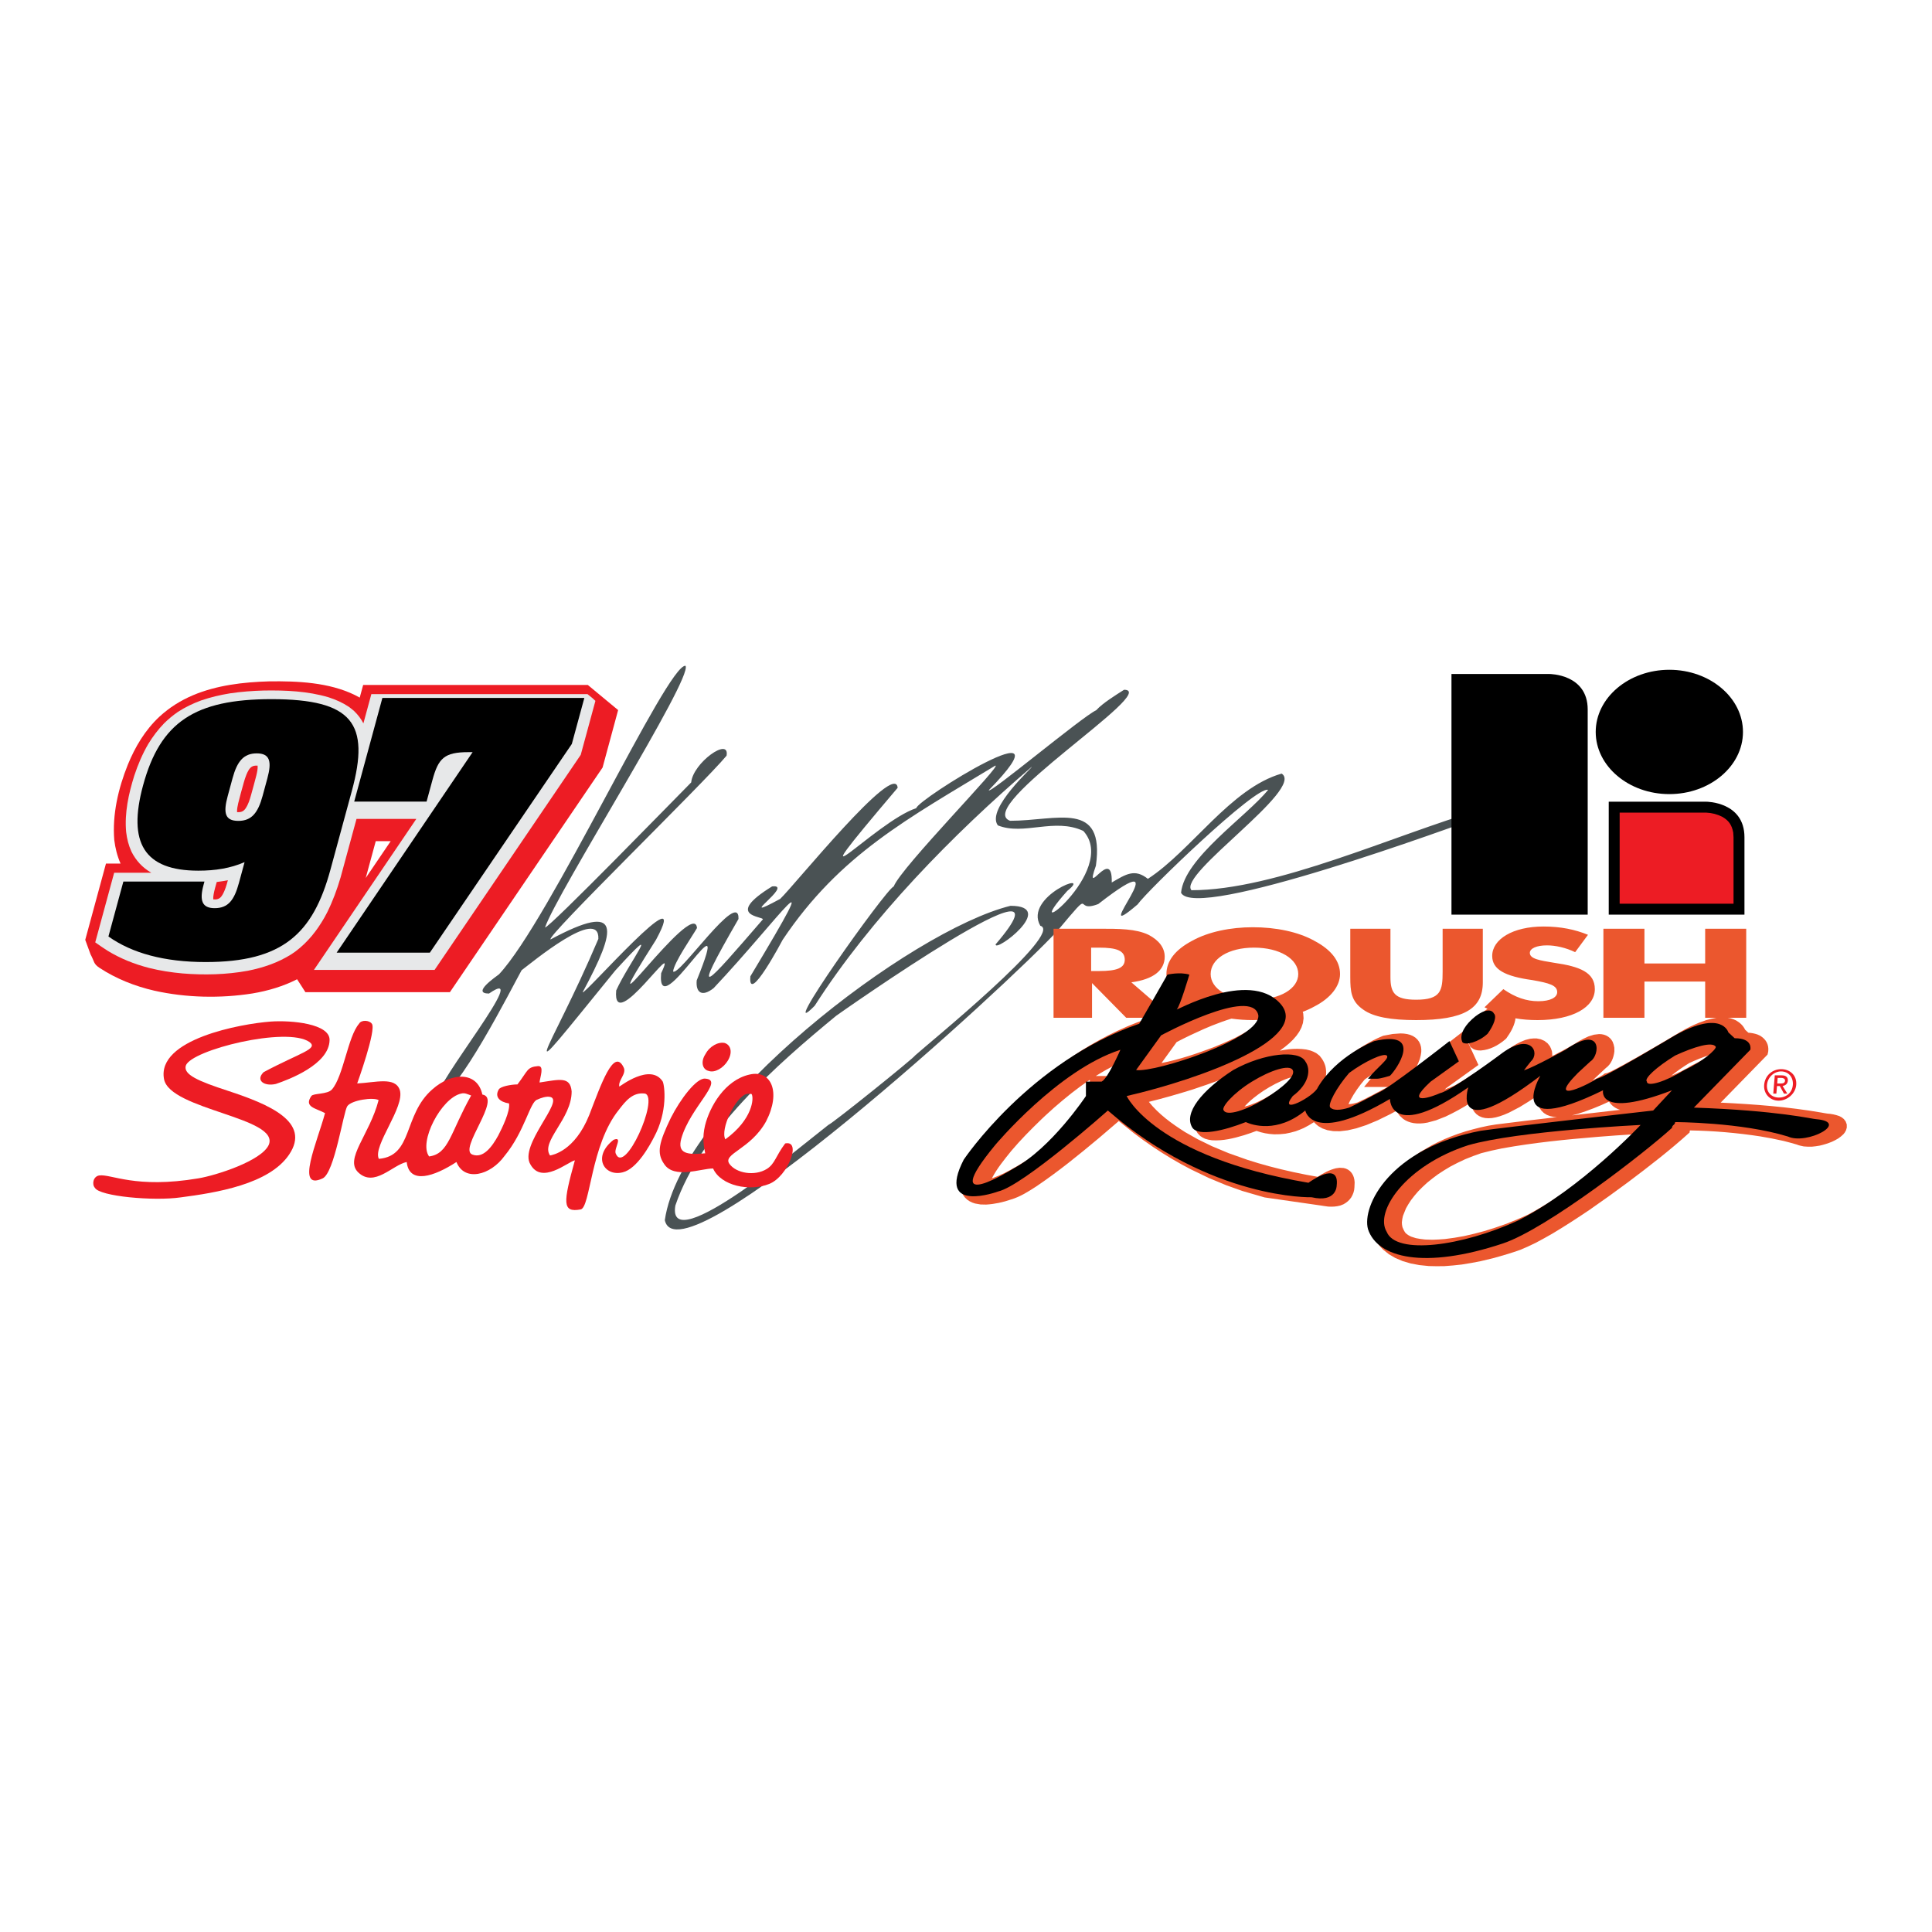 <?xml version="1.0" encoding="utf-8"?>
<!-- Generator: Adobe Illustrator 13.0.0, SVG Export Plug-In . SVG Version: 6.00 Build 14948)  -->
<!DOCTYPE svg PUBLIC "-//W3C//DTD SVG 1.0//EN" "http://www.w3.org/TR/2001/REC-SVG-20010904/DTD/svg10.dtd">
<svg version="1.0" id="Layer_1" xmlns="http://www.w3.org/2000/svg" xmlns:xlink="http://www.w3.org/1999/xlink" x="0px" y="0px"
	 width="192.756px" height="192.756px" viewBox="0 0 192.756 192.756" enable-background="new 0 0 192.756 192.756"
	 xml:space="preserve">
<g>
	<polygon fill-rule="evenodd" clip-rule="evenodd" fill="#FFFFFF" points="0,0 192.756,0 192.756,192.756 0,192.756 0,0 	"/>
	<path fill-rule="evenodd" clip-rule="evenodd" fill="#4A5254" d="M147.774,80.766c0.067,0,0.858,0.081,0.688,0.46
		c-3.568,1.299-29.167,10.703-30.627,7.848c0.314-3.464,6.579-7.645,8.684-10.27c-1.208-0.406-12.045,10.04-13.023,11.433
		c-5.384,4.614,4.887-6.9-3.921-0.041c-2.621,1.001-0.186-1.976-4.07,2.666c-4.985,5.439-37.764,35.396-39.176,28.875
		c1.631-11.434,24.553-28.915,34.489-31.364c4.723,0-1.592,4.736-1.484,3.843c8.88-10.351-15.763,7.022-15.894,7.117
		c-5.906,4.857-13.551,11.568-16.059,18.942c-0.944,5.494,13.152-6.427,15.26-8.037c0.492-0.203,8.607-6.738,8.651-6.928
		c1.195-1.096,14.952-12.258,12.498-12.948c-1.684-2.923,5.381-5.629,2.696-3.478c-5.358,5.98,5.239-1.975,1.598-5.98
		c-2.881-1.353-5.943,0.487-8.528-0.555c-1.23-1.65,3.65-5.94,3.37-5.832c-7.848,6.725-16.048,15.086-21.643,23.827
		c-4.129,4.208,7.072-11.595,7.885-11.906c0.757-1.935,11.052-12.367,10.116-12.042c-8.663,5.264-15.466,8.822-21.192,17.36
		c0,0-3.496,6.63-3.227,3.653c8-13.328,3.012-5.913-3.665,1.177c-1.166,0.921-1.799,0.447-1.689-0.771
		c3.925-9.715-4.049,4.816-3.548-0.718c1.972-4.14-4.908,6.387-4.485,1.719c1.252-2.774,4.972-7.537-0.09-1.989
		c-10.917,13.422-6.646,8.538-1.69-3.152c0.15-3.302-6.729,2.436-7.657,3.125c-0.872,1.556-6.545,12.799-8.4,12.665
		c-0.394-1.178,9.635-13.449,5.145-10.338c-1.786,0,0.693-1.678,1-1.921c5.048-5.385,16.781-30.944,18.606-30.782
		c0.785,1.19-12.851,22.663-14.016,26.114c0.474,0,13.157-13.043,14.585-14.478c0.176-1.949,3.866-4.587,3.529-2.666
		c-2.37,2.855-18.051,18.077-17.56,18.333c7.196-3.856,6.62-1.083,3.203,5.264c-0.006,0.515,11.093-12.218,7.321-5.236
		c-7.543,11.88,3.836-4.411,4.084-1.164c-0.498,0.866-2.302,3.45-2.382,4.33c0.542,0.596,6.627-8.334,6.523-5.236
		c-5.024,8.714-3.236,6.59,2.432,0.041c0.082-0.311-3.952-0.284,0.92-3.288c2.339-0.284-4.003,3.856,0.807,1.245
		c1.406-1.326,11.514-13.882,11.72-11.082c-11.271,13.287-2.224,3.342,1.859,2.03c0.076-0.839,15.922-10.716,7.24-1.8
		c-0.091,0.555,9.31-7.333,10.707-7.969c0.676-0.731,1.936-1.502,2.783-2.043c3.694,0-15.105,11.704-11.373,13.071
		c4.709,0,9.472-2.098,8.565,4.479c-1.255,3.545,1.678-2.097,1.58,1.678c1.399-0.812,2.279-1.421,3.604-0.365
		c4.312-2.788,8.263-9.052,13.346-10.5c2.367,1.501-10.412,10.08-8.997,11.636C127.304,88.816,138.975,83.35,147.774,80.766
		L147.774,80.766L147.774,80.766z"/>
	<path fill-rule="evenodd" clip-rule="evenodd" fill="#ED1C24" d="M27.021,101.921c2.084-0.145,5.907,0.217,5.861,1.851
		c-0.038,2.427-4.072,3.941-5.362,4.374c-1.132,0.264-2.066-0.337-1.218-1.178c3.65-1.946,5.5-2.308,4.576-3.004
		c-2.256-1.586-11.82,0.793-12.341,2.354c-0.256,0.89,1.212,1.538,4.236,2.523c4.095,1.346,8.264,3.101,6.075,6.345
		c-1.992,2.979-7.322,3.82-10.827,4.277c-2.675,0.385-8.103-0.096-8.558-0.961c-0.308-0.337-0.173-1.13,0.432-1.226
		c1.18-0.169,3.613,1.346,9.899,0.288c1.73-0.288,6.295-1.73,7.02-3.341c1.147-2.739-9.871-3.484-10.45-6.561
		C15.618,103.675,24.05,102.138,27.021,101.921L27.021,101.921L27.021,101.921z"/>
	<path fill-rule="evenodd" clip-rule="evenodd" fill="#ED1C24" d="M37.098,102.138c0.482,0.576-1.461,5.959-1.461,5.959
		c1.853-0.096,3.784-0.697,4.249,0.649c0.542,1.706-2.728,5.575-2.089,6.872c3.432-0.288,2.412-4.373,5.327-6.921
		c1.989-1.777,4.514-1.777,5,0.505c2.009,0.337-2.402,5.432-1.009,5.984c1.092,0.432,1.976-0.77,2.596-1.898
		c0.385-0.745,1.199-2.403,1.078-3.196c-0.922-0.145-1.468-0.649-1.027-1.395c0.141-0.288,1.212-0.504,1.864-0.504
		c1.072-1.394,0.935-1.73,2.05-1.827c0.657-0.048,0.207,1.082,0.153,1.635c1.957-0.288,3.07-0.649,3.204,0.889
		c0.016,2.74-3.126,4.999-2.155,6.393c0.231-0.048,2.451-0.408,3.911-4.037c1.177-3.052,2.443-6.729,3.416-4.782
		c0.362,0.648-0.552,1.298-0.417,1.946c0.057,0,3.1-2.402,4.333-0.505c0.187,0.409,0.532,2.98-0.884,5.575
		c-0.385,0.745-1.668,3.148-3.12,3.485c-1.803,0.456-3.083-1.538-0.903-3.244c0.974-0.385,0.029,0.864,0.209,1.345
		c0.881,2.308,4.368-5.526,2.936-5.959c-1.231-0.168-1.945,0.744-2.627,1.634c-2.808,3.484-2.824,9.757-3.805,9.925
		c-1.848,0.337-1.752-0.648-0.571-4.901c-0.726,0.168-3.303,2.45-4.437,0.408c-1.176-1.899,3.429-6.369,1.989-6.729
		c-0.387-0.096-0.945,0.097-1.302,0.265c-0.728,0.192-1.246,3.172-3.272,5.623c-1.41,1.947-3.997,2.596-4.795,0.602
		c-2.211,1.441-4.704,2.282-4.963,0c-1.418,0.288-3.229,2.571-4.838,1.033c-1.4-1.347,1.129-3.726,2.036-7.209
		c-0.537-0.313-2.694,0-3.122,0.601c-0.396,0.576-1.273,6.656-2.462,7.209c-2.765,1.298-0.521-3.677,0.238-6.513
		c-0.943-0.505-2.125-0.601-1.365-1.706c0.198-0.289,1.602-0.145,2.049-0.649c1.147-1.298,1.593-5.286,2.71-6.56
		C36.032,101.729,36.85,101.776,37.098,102.138L37.098,102.138z M42.812,115.379c1.983-0.265,2.102-2.355,4.195-6.08
		c-0.412-0.145-0.624-0.288-1.002-0.192C44.035,109.539,41.733,113.937,42.812,115.379L42.812,115.379z"/>
	<path fill-rule="evenodd" clip-rule="evenodd" fill="#ED1C24" d="M70.386,105.165c0.418-0.793,1.285-1.249,1.923-1.105
		c0.631,0.217,0.786,0.962,0.311,1.754c-0.441,0.746-1.313,1.25-1.917,1.033C70.066,106.703,69.888,105.91,70.386,105.165
		L70.386,105.165L70.386,105.165z"/>
	<path fill-rule="evenodd" clip-rule="evenodd" fill="#ED1C24" d="M74.782,107.208c2.148-0.505,3.178,1.73,1.642,4.686
		c-1.548,2.788-4.37,3.221-3.646,4.229c0.674,0.938,2.516,1.25,3.723,0.505c0.815-0.505,0.893-1.298,1.837-2.547
		c1.681-0.36,0.274,3.292-1.585,4.037c-1.95,0.793-4.841,0.192-5.608-1.538c-1.219,0-3.906,1.081-4.891-0.457
		c-0.771-1.105-0.5-2.139,0.675-4.59c0.949-1.874,2.578-4.037,3.445-3.917c1.943,0.145-1.496,2.836-2.396,5.96
		c-0.434,1.538,0.604,1.658,2.379,1.489c-0.155-0.744-0.299-1.586-0.012-2.787C70.812,110.404,72.317,107.761,74.782,107.208
		L74.782,107.208z M72.364,113.673c2.748-1.995,2.871-4.134,2.625-4.519c-0.222-0.048-0.336-0.048-0.539,0
		C73.368,109.491,71.841,112.639,72.364,113.673L72.364,113.673z"/>
	<path fill-rule="evenodd" clip-rule="evenodd" fill="#ED1C24" d="M176.29,108.242c0.062-0.758,0.701-1.347,1.402-1.347
		c0.758,0,1.242,0.589,1.18,1.347s-0.638,1.263-1.395,1.263C176.775,109.505,176.228,109,176.29,108.242L176.29,108.242z
		 M177.451,109.813c0.87,0,1.686-0.701,1.758-1.571c0.079-0.954-0.628-1.572-1.498-1.572c-0.869,0-1.622,0.618-1.701,1.572
		C175.938,109.112,176.581,109.813,177.451,109.813L177.451,109.813z M177.291,108.354h0.281l0.415,0.758h0.336l-0.471-0.758
		c0.258-0.056,0.493-0.196,0.521-0.533c0.027-0.337-0.181-0.533-0.602-0.533h-0.701l-0.151,1.824h0.309L177.291,108.354
		L177.291,108.354z M177.312,108.102l0.046-0.562h0.337c0.169,0,0.416,0.057,0.398,0.281c-0.023,0.28-0.276,0.28-0.501,0.28H177.312
		L177.312,108.102z"/>
	<path fill-rule="evenodd" clip-rule="evenodd" d="M158.405,70.79v20.462h-13.592V67.246h9.794
		C154.607,67.246,158.405,67.246,158.405,70.79L158.405,70.79L158.405,70.79z"/>
	<path fill-rule="evenodd" clip-rule="evenodd" d="M166.55,79.228c4.048,0,7.346-2.785,7.346-6.202c0-3.417-3.298-6.202-7.346-6.202
		c-4.047,0-7.345,2.785-7.345,6.202C159.205,76.443,162.503,79.228,166.55,79.228L166.55,79.228L166.55,79.228z"/>
	<path fill-rule="evenodd" clip-rule="evenodd" d="M174.045,83.531v7.721h-13.541V79.987h9.743
		C170.247,79.987,174.045,79.987,174.045,83.531L174.045,83.531L174.045,83.531z"/>
	<path fill-rule="evenodd" clip-rule="evenodd" fill="#ED1C24" d="M161.593,90.163v-9.085h8.662
		c0.542,0.022,1.074,0.164,1.559,0.405c0.667,0.375,0.974,0.826,1.11,1.58l0.032,0.488v6.613H161.593L161.593,90.163L161.593,90.163
		z"/>
	<path fill-rule="evenodd" clip-rule="evenodd" fill="#EB572E" d="M121.846,107.7c-0.466,0.389-0.908,0.801-1.328,1.255
		l-0.353,0.417c-0.362,0.474-0.646,0.929-0.865,1.485l-0.125,0.438c-0.037,0.231-0.054,0.436-0.051,0.67l0.069,0.446l0.164,0.427
		l0.128,0.22l0.271,0.287c0.157,0.112,0.296,0.189,0.474,0.268c0.23,0.077,0.441,0.121,0.683,0.151
		c1.088,0.077,2.171-0.193,3.204-0.504c0.42-0.133,0.836-0.275,1.247-0.431c0.572,0.208,1.141,0.309,1.749,0.342
		c0.387,0.008,0.75-0.014,1.133-0.063c0.35-0.061,0.678-0.14,1.017-0.242c0.277-0.097,0.539-0.202,0.807-0.321
		c0.356-0.178,0.691-0.366,1.022-0.587c0.138,0.149,0.272,0.269,0.435,0.393l0.409,0.232l0.496,0.173l0.583,0.097l0.672,0.01
		l0.767-0.09l0.872-0.201l0.991-0.325l1.119-0.464l1.26-0.619l0.628-0.341c0.095,0.183,0.196,0.331,0.324,0.492l0.357,0.326
		l0.221,0.14l0.247,0.117l0.271,0.092l0.295,0.063l0.314,0.033l0.337,0.003l0.358-0.028l0.382-0.062l0.843-0.227l0.959-0.375
		c0.869-0.41,1.702-0.864,2.511-1.387l0.109,0.469l0.107,0.24l0.152,0.235l0.202,0.214l0.25,0.176l0.29,0.128l0.314,0.074
		l0.336,0.023l0.353-0.022l0.375-0.067l0.403-0.111l0.434-0.154l0.473-0.202l1.07-0.557c0.608-0.362,1.199-0.738,1.786-1.137
		c-0.037,0.323,0.008,0.611,0.082,0.925l0.122,0.291l0.186,0.274l0.247,0.238l0.3,0.186l0.338,0.129l0.37,0.075l0.297,0.02
		c-2.034,0.236-4.071,0.472-6.104,0.735c-1.023,0.139-2.01,0.398-3.002,0.682l-0.749,0.244l-0.716,0.265l-0.682,0.282l-0.647,0.298
		l-0.615,0.314l-1.132,0.668l-1.005,0.712l-0.881,0.747l-0.761,0.769l-0.644,0.78l-0.531,0.782l-0.421,0.773l-0.316,0.754
		l-0.213,0.727l-0.111,0.692l-0.011,0.651l0.035,0.31l0.066,0.31l0.127,0.341l0.146,0.308l0.172,0.296l0.198,0.281l0.224,0.265
		l0.246,0.248l0.561,0.447l0.644,0.376l0.723,0.306l0.799,0.235l0.873,0.165l0.946,0.095c0.523,0.021,1.035,0.022,1.558,0.008
		c0.579-0.036,1.147-0.091,1.724-0.16c0.634-0.096,1.258-0.207,1.887-0.335l1.348-0.325c0.882-0.243,1.753-0.5,2.614-0.81
		c0.519-0.213,1.016-0.443,1.519-0.69c0.574-0.302,1.138-0.614,1.7-0.939c1.273-0.762,2.511-1.565,3.738-2.398
		c1.278-0.884,2.536-1.788,3.783-2.716c2.103-1.581,4.191-3.194,6.143-4.961l0.011-0.16l0.044-0.046
		c2.339,0.04,4.684,0.242,6.996,0.596c0.781,0.129,1.551,0.277,2.324,0.454c0.435,0.109,0.865,0.225,1.297,0.352
		c0.239,0.095,0.459,0.147,0.712,0.194c0.275,0.028,0.528,0.035,0.804,0.028c0.271-0.023,0.528-0.059,0.796-0.107
		c0.429-0.098,0.82-0.221,1.227-0.389c0.217-0.101,0.418-0.206,0.623-0.329c0.189-0.131,0.347-0.257,0.511-0.418l0.142-0.18
		l0.12-0.22l0.076-0.269l-0.004-0.312l-0.109-0.3l-0.185-0.238l-0.217-0.171l-0.233-0.122c-0.393-0.141-0.778-0.222-1.195-0.249
		c-0.194-0.025-0.389-0.065-0.581-0.099c-3.324-0.577-6.693-0.831-10.059-0.993l4.673-4.79l0.053-0.217
		c0.009-0.041,0.016-0.082,0.021-0.126c0.068-0.674-0.233-1.195-0.81-1.544l-0.266-0.122c-0.302-0.103-0.591-0.158-0.909-0.178
		l-0.322-0.297c-0.203-0.42-0.507-0.697-0.906-0.93c-0.185-0.089-0.355-0.153-0.551-0.211c-0.092-0.02-0.181-0.035-0.269-0.049
		h1.834v-8.885h-4.096v3.464h-6.058v-3.464h-4.095v8.885h4.095v-3.614h6.058v3.614h1.13c-0.025,0.003-0.052,0.007-0.077,0.01
		c-0.32,0.058-0.623,0.131-0.937,0.219l-0.709,0.252c-0.637,0.266-1.261,0.56-1.854,0.915c-1.926,1.152-3.862,2.295-5.833,3.37
		c-0.486,0.262-0.979,0.538-1.492,0.742l-0.245,0.046l-0.199,0.152c-0.327,0.203-0.675,0.378-1.022,0.543l1.321-1.232
		c0.538-0.384,0.787-1.027,0.859-1.664l-0.005-0.376c-0.033-0.216-0.08-0.379-0.164-0.58l-0.114-0.188l-0.146-0.173l-0.18-0.149
		l-0.207-0.12l-0.226-0.083l-0.237-0.047l-0.245-0.014l-0.508,0.062l-0.543,0.167c-0.319,0.136-0.613,0.285-0.916,0.453
		c-0.285,0.175-0.557,0.366-0.849,0.526c-0.615,0.336-1.235,0.668-1.859,0.987c0.009-0.168-0.005-0.312-0.032-0.479
		c-0.052-0.188-0.11-0.333-0.203-0.505l-0.234-0.295l-0.309-0.236l-0.366-0.162l-0.406-0.081c-0.231-0.01-0.433,0-0.661,0.031
		l-0.47,0.118c-0.629,0.227-1.175,0.542-1.71,0.939c-1.411,1.046-2.846,2.072-4.332,3.011c-0.468,0.288-0.956,0.601-1.475,0.797
		c-0.188,0.054-0.361,0.138-0.544,0.207l0.171-0.154c1.068-0.767,2.141-1.531,3.206-2.304c-0.51-1.112-1.028-2.222-1.542-3.334
		c-1.542,1.211-3.091,2.409-4.665,3.575c0.142-0.276,0.259-0.544,0.362-0.836c0.068-0.237,0.112-0.452,0.142-0.697l0.004-0.247
		l-0.028-0.252l-0.069-0.257l-0.116-0.252l-0.167-0.231l-0.213-0.199l-0.248-0.158l-0.275-0.117l-0.298-0.079l-0.318-0.046
		l-0.344-0.016l-0.773,0.055l-0.958,0.179c-0.358,0.142-0.703,0.308-1.047,0.482c-1.897,1.001-3.709,2.398-4.852,4.241
		c0.218-0.545,0.267-1.093,0.143-1.665c-0.08-0.28-0.183-0.513-0.346-0.755l-0.233-0.306l-0.339-0.267
		c-0.195-0.108-0.374-0.186-0.584-0.259l-0.429-0.102c-0.587-0.086-1.136-0.079-1.727-0.023c-0.306,0.037-0.604,0.087-0.902,0.146
		l0.038-0.025l0.473-0.351l0.43-0.359l0.385-0.371l0.335-0.384l0.282-0.401l0.222-0.426l0.149-0.449l0.063-0.47l-0.034-0.479
		l-0.049-0.165c0.413-0.156,0.802-0.335,1.162-0.535c1.621-0.828,2.559-2.033,2.559-3.237c0-1.281-0.853-2.411-2.559-3.314
		c-1.621-0.903-3.84-1.355-6.144-1.355c-2.218,0-4.436,0.452-6.058,1.355c-1.706,0.903-2.559,2.033-2.559,3.314
		c0,0.234,0.033,0.468,0.099,0.696c-0.103,0.182-0.207,0.361-0.311,0.542c-0.31,0.542-0.621,1.083-0.933,1.623l-2.354-2.034
		c2.218-0.301,3.327-1.204,3.327-2.56c0-0.904-0.598-1.657-1.621-2.184c-1.28-0.603-2.9-0.603-4.948-0.603h-4.522v8.885h3.84v-3.463
		l3.412,3.463h1.998c-0.031,0.055-0.062,0.109-0.095,0.163l-0.788,0.287l-1.011,0.411l-0.982,0.441l-0.954,0.468l-0.927,0.492
		l-0.896,0.514l-0.869,0.53l-1.646,1.105l-1.525,1.142l-1.402,1.155c-0.635,0.558-1.254,1.124-1.866,1.707
		c-0.695,0.688-1.368,1.385-2.028,2.105c-0.967,1.089-1.922,2.211-2.742,3.417l-0.268,0.555l-0.204,0.484L96,116.978l-0.11,0.423
		l-0.064,0.397l-0.019,0.377l0.031,0.358l0.083,0.336l0.139,0.309l0.188,0.271l0.229,0.224l0.254,0.175l0.268,0.131l0.275,0.093
		l0.556,0.097l0.553,0.012c0.857-0.049,1.692-0.229,2.502-0.514c0.91-0.267,1.718-0.789,2.509-1.301
		c2.188-1.474,4.237-3.14,6.256-4.831c0.662-0.559,1.321-1.121,1.973-1.689l1.498,1.208l0.975,0.721l0.967,0.672l0.959,0.623
		l0.947,0.579l0.936,0.534l0.921,0.49l1.792,0.861l1.713,0.712l1.619,0.578l2.223,0.644l5.65,0.812l0.217,0.035l0.479,0.067
		c0.426,0.024,0.785,0.006,1.198-0.104l0.324-0.129c0.331-0.181,0.556-0.374,0.771-0.684c0.183-0.304,0.307-0.636,0.319-0.993
		l0.021-0.504l-0.025-0.252l-0.054-0.243l-0.089-0.23l-0.129-0.215l-0.168-0.187l-0.197-0.146l-0.213-0.101l-0.216-0.06
		l-0.408-0.026l-0.375,0.052c-0.66,0.165-1.247,0.479-1.812,0.852l-1.11-0.201l-1.312-0.269l-1.243-0.285l-1.175-0.299l-1.107-0.312
		l-1.043-0.323l-1.899-0.672l-1.661-0.695l-1.438-0.703l-1.23-0.696c-1.332-0.843-2.636-1.784-3.628-3.024
		c1.454-0.362,2.887-0.772,4.316-1.218C119.913,108.393,120.881,108.058,121.846,107.7L121.846,107.7z M153.485,99.892
		c1.194,0,1.877-0.376,1.877-0.903c0-0.678-0.769-0.903-2.475-1.205c-2.729-0.376-4.01-1.054-4.01-2.409
		c0-1.657,2.048-2.937,5.119-2.937c1.707,0,3.157,0.301,4.437,0.828l-1.279,1.732c-0.938-0.452-1.963-0.678-2.816-0.678
		c-1.023,0-1.706,0.301-1.706,0.753c0,0.603,1.024,0.753,2.39,0.979c2.645,0.377,4.095,0.979,4.095,2.635
		c0,1.808-2.219,3.088-5.716,3.088c-0.791,0-1.518-0.056-2.205-0.177c-0.005,0.059-0.012,0.119-0.021,0.182
		c-0.134,0.677-0.498,1.271-0.894,1.827l-0.154,0.138c-0.668,0.562-1.491,0.998-2.375,1.062c-0.272,0.007-0.485-0.022-0.738-0.134
		l-0.304-0.218l-0.147-0.311c-0.16-0.463-0.134-0.875,0.016-1.336c0.297-0.8,0.889-1.433,1.548-1.954
		c0.094-0.07,0.188-0.137,0.281-0.2c-0.099-0.051-0.197-0.104-0.296-0.159l1.877-1.808
		C151.182,99.516,152.291,99.892,153.485,99.892L153.485,99.892z M122.863,101.628c0.695,0.097,1.411,0.146,2.126,0.146
		c0.278,0,0.556-0.007,0.831-0.02c-0.385,0.505-0.917,0.84-1.45,1.174c-0.421,0.242-0.843,0.467-1.276,0.683
		c-0.661,0.312-1.324,0.597-2.002,0.868c-1.691,0.647-3.432,1.229-5.212,1.583l1.516-2.097c0.889-0.466,1.795-0.895,2.712-1.301
		l0.822-0.346C121.572,102.063,122.211,101.829,122.863,101.628L122.863,101.628z M138.725,92.663v4.82
		c0,1.581,0.428,2.259,2.561,2.259c2.474,0,2.645-0.903,2.645-2.786v-4.293h4.01v5.346c0,2.636-1.877,3.766-6.654,3.766
		c-2.475,0-4.266-0.301-5.29-1.055c-1.194-0.828-1.279-1.807-1.279-3.237v-4.82H138.725L138.725,92.663z M104.306,111.292
		l0.865-0.785c1.132-0.983,2.305-1.945,3.56-2.769v1.535c-1.077,1.562-2.31,3.025-3.653,4.364c-0.5,0.48-1.008,0.934-1.548,1.369
		l-0.647,0.479c-0.483,0.323-0.987,0.614-1.489,0.91c-0.742,0.429-1.498,0.836-2.309,1.125l-0.124,0.037
		c0.517-0.989,1.232-1.86,1.93-2.725c0.937-1.111,1.968-2.152,3.012-3.159L104.306,111.292L104.306,111.292z M109.326,107.353
		c0.691-0.428,1.404-0.848,2.146-1.182c-0.214,0.401-0.439,0.832-0.731,1.182H109.326L109.326,107.353z M156.836,111.283
		l0.629-0.166c1.053-0.339,2.075-0.736,3.075-1.212c0.224,0.404,0.665,0.697,1.102,0.825
		C160.04,110.914,158.438,111.098,156.836,111.283L156.836,111.283z M138.472,108.449c-0.134,0.074-0.273,0.128-0.407,0.201
		c-0.86,0.47-1.731,0.93-2.621,1.342c-0.289,0.087-0.603,0.168-0.905,0.173c0.051-0.131,0.115-0.258,0.18-0.383
		c0.396-0.748,0.896-1.447,1.445-2.09c0.399-0.29,0.814-0.563,1.242-0.809c-0.456,0.505-0.879,1.042-1.312,1.565H138.472
		L138.472,108.449z M125.264,110.034c-0.355,0.149-0.722,0.29-1.1,0.372c0.534-0.606,1.202-1.115,1.869-1.563
		c0.793-0.514,1.626-0.961,2.519-1.276c0.216-0.071,0.431-0.136,0.654-0.177c-0.27,0.331-0.63,0.615-0.966,0.875
		C127.316,108.96,126.323,109.57,125.264,110.034L125.264,110.034z M141.263,123.531l-0.476-0.153
		c-0.229-0.107-0.396-0.201-0.573-0.384c-0.119-0.166-0.219-0.366-0.291-0.56c-0.042-0.169-0.056-0.311-0.058-0.484
		c0.017-0.223,0.053-0.416,0.106-0.634l0.3-0.751c0.156-0.288,0.319-0.554,0.504-0.825c0.224-0.301,0.453-0.581,0.702-0.863
		c0.291-0.304,0.586-0.587,0.898-0.868c0.354-0.297,0.711-0.573,1.087-0.845c0.416-0.28,0.832-0.54,1.267-0.792
		c0.477-0.256,0.952-0.489,1.444-0.713c0.53-0.221,1.057-0.419,1.602-0.604c0.697-0.189,1.393-0.343,2.101-0.483
		c3.165-0.573,6.368-0.889,9.571-1.153c1.186-0.093,2.372-0.18,3.561-0.252c-1.973,1.924-4.075,3.706-6.295,5.339
		c-0.719,0.513-1.443,1.004-2.186,1.48c-0.56,0.343-1.121,0.672-1.696,0.991l-0.559,0.292c-0.688,0.309-1.376,0.594-2.08,0.863
		c-0.697,0.252-1.394,0.482-2.104,0.694c-0.675,0.188-1.347,0.354-2.032,0.502c-0.626,0.119-1.244,0.217-1.877,0.29
		c-0.42,0.037-0.832,0.062-1.252,0.072l-0.737-0.022C141.873,123.638,141.574,123.596,141.263,123.531L141.263,123.531z
		 M170.447,105.37c-0.521,0.348-1.059,0.643-1.627,0.91c-0.667,0.404-1.346,0.762-2.073,1.044c0.565-0.466,1.169-0.877,1.791-1.264
		c0.674-0.308,1.37-0.603,2.082-0.811L170.447,105.37L170.447,105.37z M108.863,96.88v-2.334h0.794c1.767,0,2.561,0.301,2.561,1.205
		c0,0.828-0.794,1.129-2.561,1.129H108.863L108.863,96.88L108.863,96.88z M125.112,99.74c-2.648,0-4.325-1.128-4.325-2.559
		c0-1.507,1.766-2.636,4.325-2.636c2.561,0,4.415,1.129,4.415,2.636C129.527,98.612,127.762,99.74,125.112,99.74L125.112,99.74
		L125.112,99.74z"/>
	<path fill-rule="evenodd" clip-rule="evenodd" d="M130.546,118.006c-15.323-2.598-18.138-8.654-18.138-8.654
		c7.505-1.729,18.449-5.768,15.323-9.229c-3.128-3.463-10.633,0.864-10.318,0.575c0.312-0.286,1.249-3.459,1.249-3.459
		c-0.938-0.29-2.188,0-2.188,0c-0.312,0.575-2.814,4.902-2.814,4.902c-10.944,3.748-17.509,13.558-17.509,13.558
		c-2.816,5.481,3.439,3.173,3.439,3.173c2.501-0.575,10.942-8.075,10.942-8.075c10.321,8.939,20.326,8.654,20.326,8.654
		c2.502,0.575,2.502-1.154,2.502-1.154C133.671,115.698,130.546,118.006,130.546,118.006L130.546,118.006z M115.848,103.295
		c0,0,9.067-4.902,9.693-2.019c0.313,2.308-10.318,5.767-12.193,5.481L115.848,103.295L115.848,103.295z M109.908,107.912h-1.565
		v1.439c0,0-3.439,5.192-7.19,7.211c0,0-7.819,4.906-1.877-2.305c0,0,6.254-7.5,12.507-9.52
		C111.782,104.738,110.531,107.622,109.908,107.912L109.908,107.912z"/>
	<path fill-rule="evenodd" clip-rule="evenodd" d="M148.421,103.136c0.625-0.865,0.937-1.729,0.625-2.02
		c-0.312-0.575-1.251-0.289-2.188,0.579c-0.939,0.865-1.251,1.729-0.939,2.305C146.232,104.29,147.483,104,148.421,103.136
		L148.421,103.136L148.421,103.136z"/>
	<path fill-rule="evenodd" clip-rule="evenodd" d="M181.196,111.66c-0.313,0-3.754-0.865-12.195-1.154l5.628-5.768
		c0,0,0.312-1.154-1.562-1.154l-0.626-0.579c0,0-0.625-2.309-5.316,0.29c0,0-7.19,4.327-7.816,4.327
		c-0.313,0.289-5.316,2.884-1.877-0.579l1.251-1.154c0.938-0.575,1.252-3.748-2.502-1.15c0,0-3.128,1.729-4.065,2.019
		c-0.312,0.286,0.626-0.868,0.626-0.868c0.938-0.865,0-2.884-2.814-0.865c0,0-5.002,3.753-6.253,4.038
		c-0.626,0.29-3.754,1.444-0.939-1.15l2.816-2.022l-0.939-2.019c0,0-6.254,4.906-7.191,5.191c0,0-1.565,0.869-2.814,1.444
		c-0.939,0.289-1.564,0.289-1.877,0c-0.313-0.29,0.626-2.02,1.877-3.463c1.563-1.154,3.439-2.02,3.752-1.729
		c0.313,0.289-0.938,1.154-1.877,2.309h0.939c0.312,0,1.251-0.29,1.251-0.29c0.624-0.575,3.439-4.616-1.565-3.462
		c0,0-3.751,1.443-5.627,4.616c-0.312,0.865-4.065,2.884-2.503,0.865c1.565-1.154,1.877-2.595,1.251-3.463
		c-0.625-1.15-4.064-0.865-7.19,0.868c-3.128,2.02-5.005,4.328-4.065,5.768c0.626,0.865,3.126,0.29,5.316-0.575
		c0.623,0.286,3.126,1.154,5.939-1.154c0,0,0.626,3.463,8.444-1.154c0,0,0,4.327,7.816-1.154c0,0-1.876,5.771,7.191-1.154
		c0,0-3.752,6.347,6.256,1.444c0,0-0.626,2.884,6.879,0l-1.877,2.019c0,0-15.323,1.729-17.198,2.02
		c-9.067,1.729-11.884,7.5-11.258,9.809c0.939,2.884,5.63,4.038,13.446,1.439c4.377-1.439,14.385-9.229,16.887-11.538
		c0-0.289,0.312-0.289,0.312-0.575c0,0,6.567,0,11.256,1.44C180.257,114.258,184.636,111.949,181.196,111.66L181.196,111.66z
		 M126.161,109.641c-1.875,1.154-3.752,1.729-4.065,1.154c-0.312-0.289,0.939-1.733,2.813-2.884
		c1.877-1.154,3.754-1.733,4.065-1.154C129.288,107.332,128.037,108.486,126.161,109.641L126.161,109.641z M151.489,121.758
		c-5.628,2.595-12.195,3.459-13.133,1.15c-1.252-2.019,1.877-6.632,8.13-8.65c5.003-1.443,17.198-2.022,17.198-2.022
		S157.742,118.581,151.489,121.758L151.489,121.758z M164.311,107.911c-0.314-0.289,0.937-1.443,2.813-2.598
		c1.877-0.865,3.752-1.443,4.065-0.865c0,0.29-1.251,1.44-3.128,2.309C166.187,107.911,164.311,108.486,164.311,107.911
		L164.311,107.911z"/>
	<path fill-rule="evenodd" clip-rule="evenodd" fill="#ED1C24" d="M25.187,99.117c-3.211,0.507-6.615,0.432-9.786-0.276
		c-1.958-0.451-3.832-1.199-5.467-2.274c-0.623-0.415-0.496-0.601-0.902-1.357l-0.527-1.441l2.068-7.609h1.456
		c-0.336-0.765-0.526-1.536-0.628-2.351c-0.208-2.536,0.396-5.138,1.353-7.518c0.72-1.758,1.707-3.44,3.164-4.798
		c0.995-0.91,2.075-1.592,3.354-2.137c2.36-0.991,4.988-1.301,7.567-1.376c2.87-0.041,5.99,0.103,8.565,1.362
		c0.165,0.083,0.327,0.168,0.486,0.259l0.343-1.261H58.65l1.641,1.362l1.38,1.142l-1.551,5.732L44.888,98.988h-14.42l-0.369-0.579
		l-0.459-0.708C28.265,98.405,26.737,98.858,25.187,99.117L25.187,99.117z M36.489,87.597l2.491-3.674h-1.491L36.489,87.597
		L36.489,87.597z"/>
	<path fill-rule="evenodd" clip-rule="evenodd" fill="#E7E8E9" d="M24.582,77.293c-0.104,0.258-0.188,0.521-0.262,0.788
		c-0.186,0.684-0.389,1.366-0.553,2.054c-0.065,0.288-0.131,0.596-0.116,0.892c0.402,0.024,0.63-0.061,0.847-0.365
		c0.272-0.398,0.421-0.876,0.545-1.327c0.179-0.658,0.37-1.315,0.534-1.977c0.073-0.31,0.151-0.652,0.125-0.971
		c-0.161-0.01-0.326-0.002-0.477,0.055C24.883,76.581,24.704,77.004,24.582,77.293L24.582,77.293z M43.359,96.768H31.322
		l10.213-15.064h-5.966l-1.583,5.821c-0.354,1.205-0.777,2.364-1.343,3.502l-0.27,0.506c-0.748,1.307-1.632,2.439-2.889,3.389
		l-0.417,0.287c-1.334,0.839-2.757,1.326-4.339,1.644c-2.144,0.391-4.352,0.445-6.527,0.266c-1.133-0.102-2.24-0.275-3.338-0.55
		c-1.482-0.384-2.857-0.937-4.135-1.717c-0.42-0.263-0.82-0.548-1.226-0.831l1.888-6.945h3.708c-0.902-0.522-1.53-1.22-1.975-2.093
		c-0.297-0.646-0.454-1.279-0.537-1.973c-0.174-1.899,0.24-3.798,0.81-5.619c0.363-1.1,0.802-2.141,1.393-3.159
		c0.457-0.749,0.962-1.424,1.586-2.069c0.423-0.414,0.859-0.779,1.354-1.122c0.743-0.486,1.505-0.852,2.354-1.164
		c0.941-0.321,1.881-0.541,2.871-0.703c1.125-0.166,2.237-0.249,3.375-0.28c2.169-0.035,4.375,0.058,6.451,0.675
		c0.736,0.24,1.381,0.524,2.013,0.943c0.188,0.137,0.363,0.276,0.536,0.428c0.403,0.389,0.695,0.784,0.927,1.232l0.793-2.918h21.567
		l0.505,0.408l0.283,0.264l-1.464,5.384L43.359,96.768L43.359,96.768z M21.624,87.997c-0.108,0.398-0.233,0.799-0.306,1.205
		c-0.028,0.171-0.055,0.355-0.035,0.529c0.311,0.033,0.581-0.03,0.773-0.255c0.05-0.062,0.093-0.125,0.133-0.19
		c0.27-0.457,0.41-0.968,0.547-1.466C22.37,87.894,21.998,87.953,21.624,87.997L21.624,87.997z"/>
	<path fill-rule="evenodd" clip-rule="evenodd" d="M20.521,95.984c-4.121,0-7.358-0.885-9.702-2.552l1.489-5.477h8.09l-0.093,0.34
		c-0.425,1.565-0.137,2.313,1.11,2.313c1.36,0,1.96-0.816,2.423-2.517l0.564-2.075c-1.414,0.612-2.915,0.851-4.616,0.851
		c-5.405,0-7.066-2.79-5.513-8.505c1.72-6.328,5.174-8.607,12.811-8.607c8.127,0,9.843,2.449,8.021,9.151l-2.136,7.858
		C31.23,93.161,28.195,95.984,20.521,95.984L20.521,95.984z M26.677,77.648c0.453-1.667,0.259-2.484-1.063-2.484
		c-1.323,0-1.961,0.817-2.414,2.484l-0.481,1.769c-0.453,1.667-0.297,2.483,1.064,2.483c1.323,0,1.96-0.816,2.414-2.483
		L26.677,77.648L26.677,77.648z"/>
	<path fill-rule="evenodd" clip-rule="evenodd" d="M47.153,75.042h-0.416c-2.419,0-3.001,0.612-3.594,2.79l-0.583,2.143h-7.22
		l2.811-10.342H58.3l-1.249,4.593l-14.165,20.82h-9.299L47.153,75.042L47.153,75.042z"/>
</g>
</svg>
